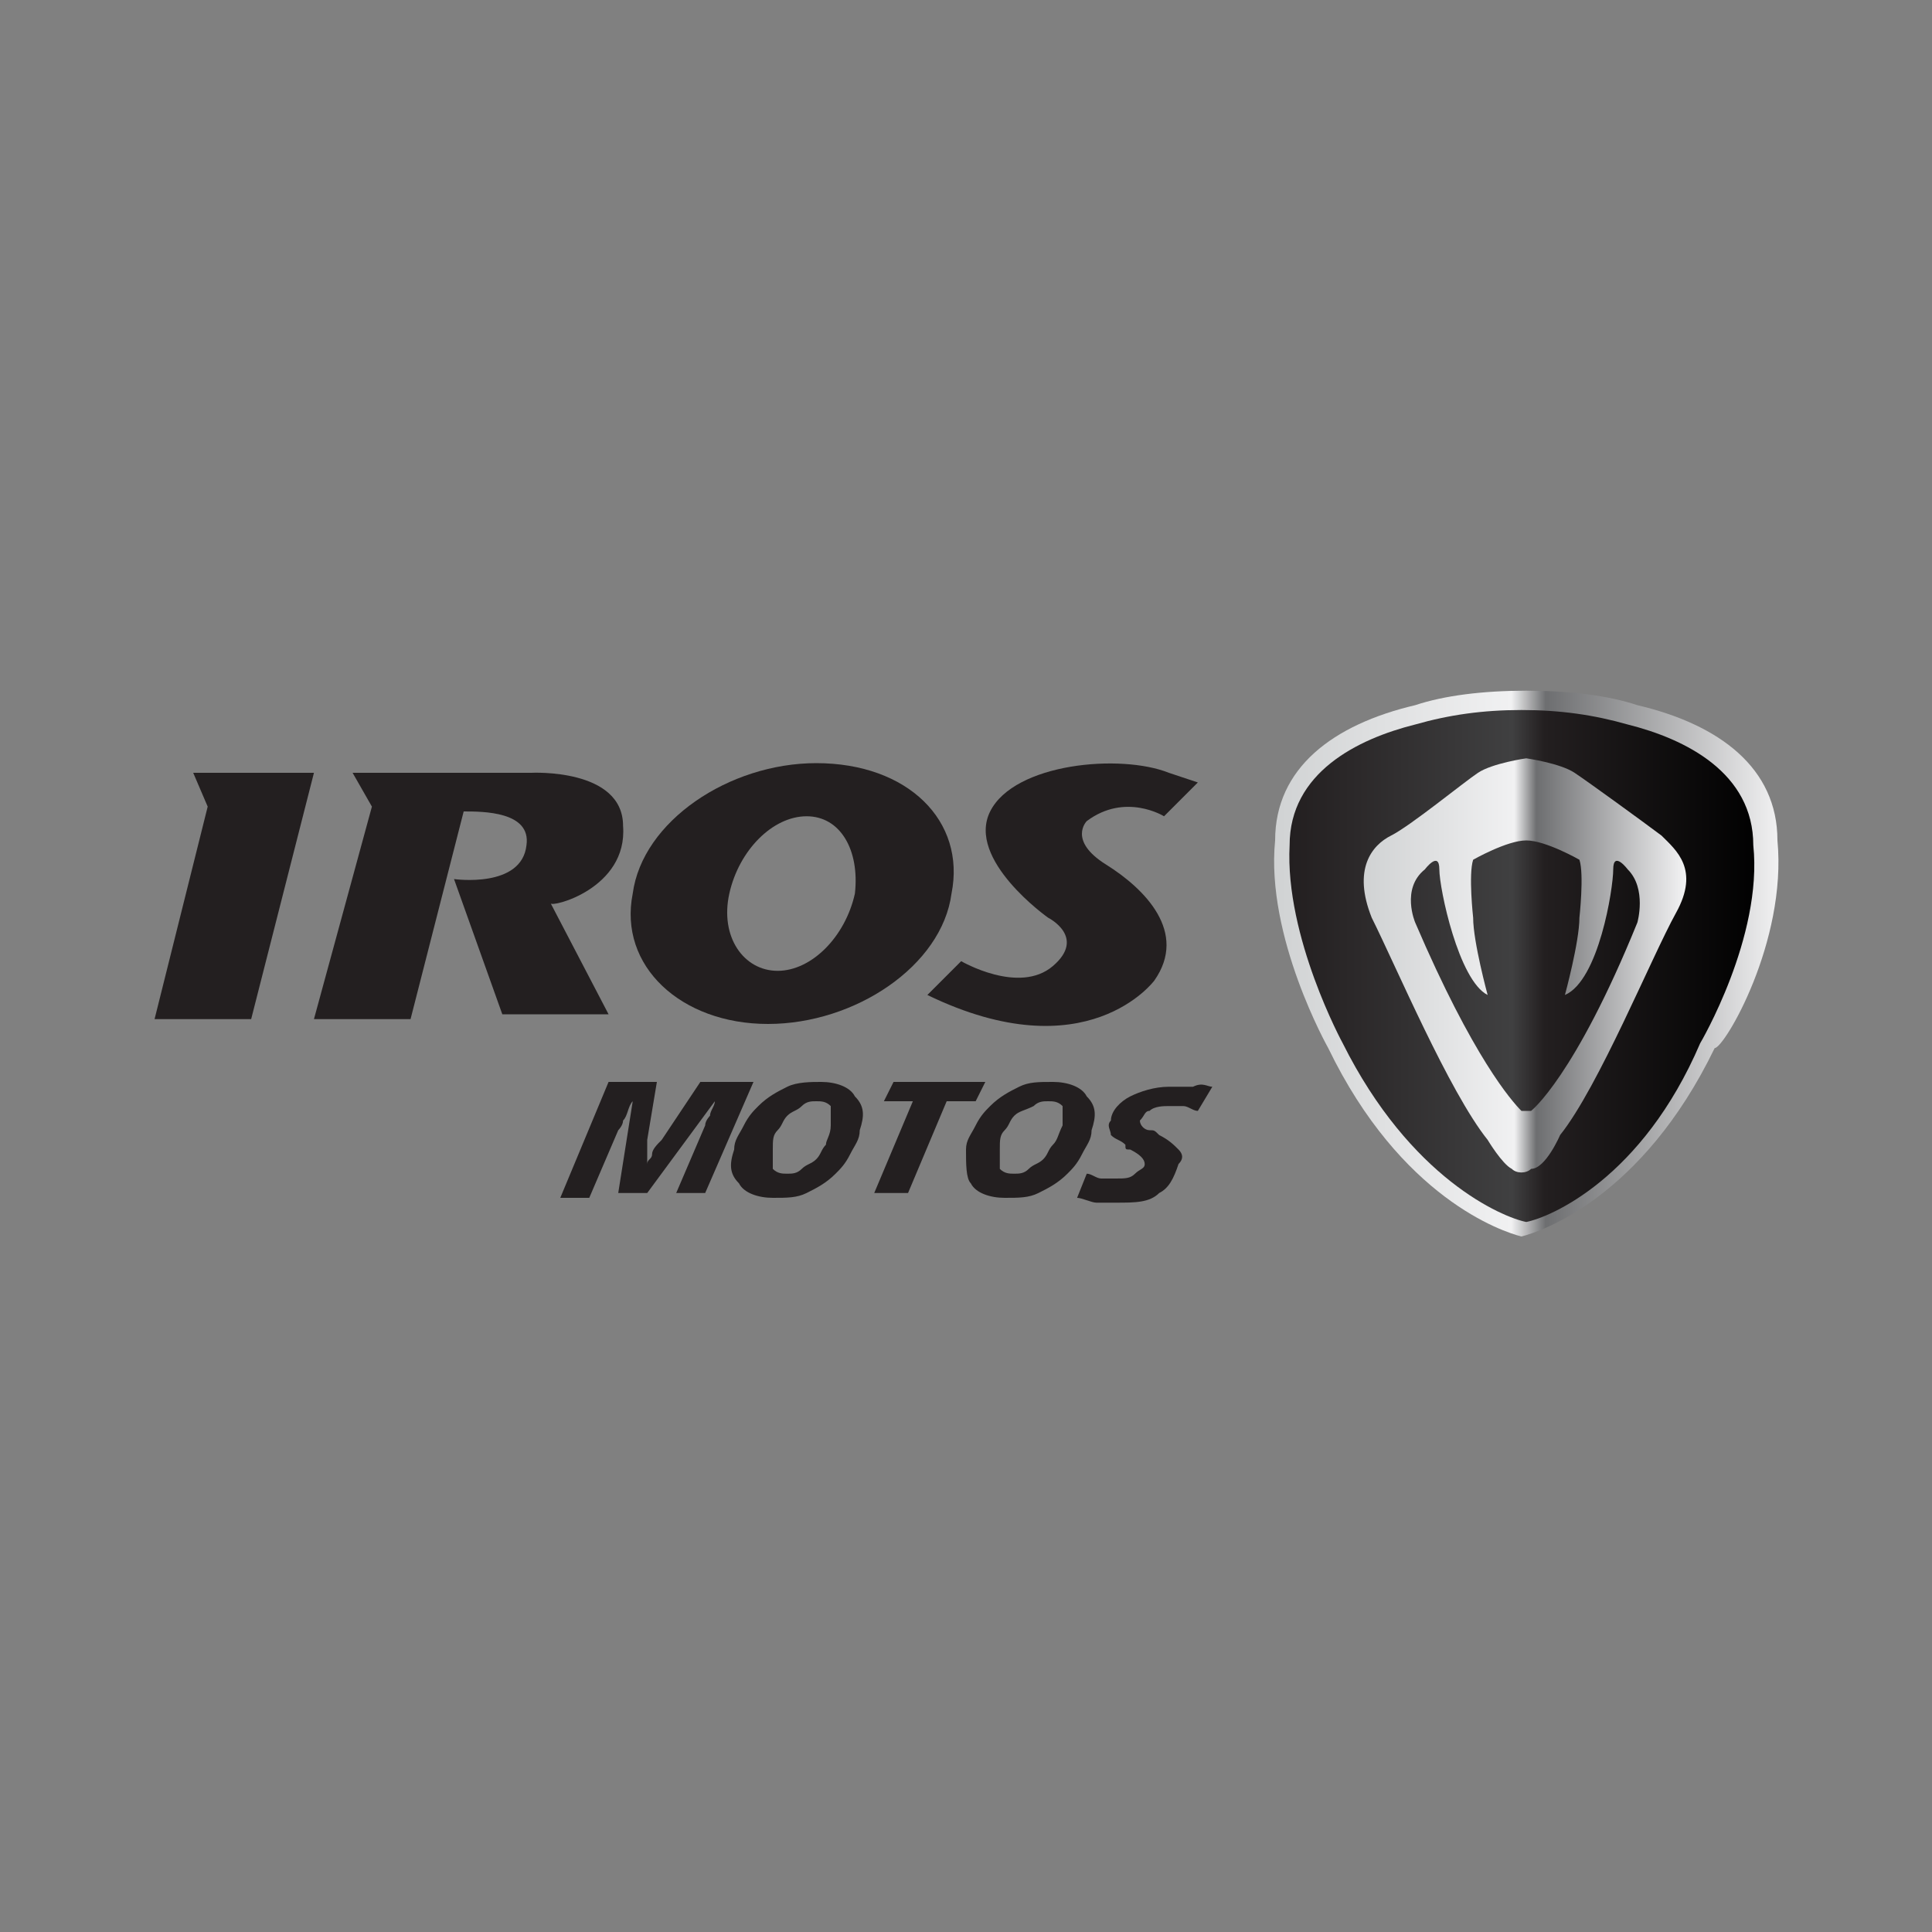 <?xml version="1.0" encoding="utf-8"?>
<!-- Generator: Adobe Illustrator 27.2.0, SVG Export Plug-In . SVG Version: 6.00 Build 0)  -->
<svg version="1.1" id="Camada_1" xmlns="http://www.w3.org/2000/svg" xmlns:xlink="http://www.w3.org/1999/xlink" x="0px" y="0px"
	 viewBox="0 0 40 40" style="enable-background:new 0 0 40 40;" xml:space="preserve">
<rect x="0" y="0" width="40" height="40" fill="#808080" stroke="none"/>
<style type="text/css">
	.st0{fill-rule:evenodd;clip-rule:evenodd;fill:#DE181C;}
	.st1{fill-rule:evenodd;clip-rule:evenodd;fill:#E20613;}
	.st2{fill-rule:evenodd;clip-rule:evenodd;fill:#E5E6E8;stroke:#E5E6E8;stroke-width:0.216;stroke-miterlimit:2.613;}
	.st3{fill-rule:evenodd;clip-rule:evenodd;fill:#C3C0C0;stroke:#C3C0C0;stroke-width:0.216;stroke-miterlimit:2.613;}
	.st4{fill-rule:evenodd;clip-rule:evenodd;fill:#E30D1B;stroke:#E30D1B;stroke-width:0.216;stroke-miterlimit:2.613;}
	.st5{fill-rule:evenodd;clip-rule:evenodd;fill:#E5E6E8;stroke:#DAD8D9;stroke-width:2;stroke-miterlimit:2.613;}
	.st6{fill-rule:evenodd;clip-rule:evenodd;stroke:#000000;stroke-width:0.216;stroke-miterlimit:2.613;}
	.st7{fill:#E20A13;}
	.st8{fill:#322883;}
	.st9{fill-rule:evenodd;clip-rule:evenodd;fill:#FFFFFF;}
	.st10{fill:#FFFFFF;}
	.st11{fill:#E31F1D;}
	.st12{fill-rule:evenodd;clip-rule:evenodd;fill:#D9261C;}
	.st13{fill-rule:evenodd;clip-rule:evenodd;fill:#00458F;}
	.st14{fill-rule:evenodd;clip-rule:evenodd;fill:#C90B1C;}
	.st15{fill-rule:evenodd;clip-rule:evenodd;fill:#5A2C00;}
	.st16{fill-rule:evenodd;clip-rule:evenodd;fill:#961A24;}
	.st17{fill:#231F20;}
	.st18{fill:url(#SVGID_1_);}
	.st19{fill:url(#SVGID_00000058553251658445192760000015316376221300118919_);}
	.st20{fill:url(#SVGID_00000156570475929867217370000005138582630499600531_);}
	.st21{opacity:0.4;}
	.st22{fill:url(#SVGID_00000102535588620139930610000017397313666748781192_);}
	.st23{fill:url(#SVGID_00000049903195247880431480000010370191792154093743_);}
	.st24{fill:url(#SVGID_00000076565242678993255050000012046190803063846316_);}
	.st25{fill:url(#SVGID_00000055699743252472551580000015810153280838063242_);}
	.st26{fill:url(#SVGID_00000053510117677245331540000016298725596753651625_);}
	.st27{fill:url(#SVGID_00000010287777311615180770000017504736266715400343_);}
	.st28{fill:url(#SVGID_00000096054606363345355740000002883149395269366160_);}
	.st29{fill:url(#SVGID_00000113341997497715028440000017826999841046893738_);}
	.st30{fill-rule:evenodd;clip-rule:evenodd;fill:#1D1D1B;}
	.st31{fill:#1D1D1B;}
	.st32{fill:#D60000;}
	.st33{fill:#008ACD;}
	.st34{fill-rule:evenodd;clip-rule:evenodd;fill:#006B7A;}
	.st35{fill-rule:evenodd;clip-rule:evenodd;fill:#0A0405;}
	.st36{fill-rule:evenodd;clip-rule:evenodd;fill:#F7F5EE;}
	.st37{fill-rule:evenodd;clip-rule:evenodd;fill:#1B1918;}
	.st38{fill:#1B1918;}
	.st39{fill-rule:evenodd;clip-rule:evenodd;fill:#E30016;}
	.st40{fill-rule:evenodd;clip-rule:evenodd;fill:#102A83;}
	.st41{fill:none;stroke:#E30016;stroke-width:0.425;}
	.st42{clip-path:url(#SVGID_00000128482782816487349580000002905530121934576295_);}
	.st43{clip-path:url(#SVGID_00000113331218621505532520000016317077910898321590_);}
	.st44{fill-rule:evenodd;clip-rule:evenodd;fill:#0A2572;}
	.st45{fill-rule:evenodd;clip-rule:evenodd;fill:#FFDE00;}
</style>
<g>
	<polygon class="st17" points="5.2,21.1 3.2,21.1 4.3,16.7 4,16 6.5,16 	"/>
	<path class="st17" d="M12.9,17.1C12.9,15.9,11,16,11,16H9.9l0,0H7.3l0.4,0.7c0,0-1.2,4.4-1.2,4.4h2l1.1-4.3c0.4,0,1.4,0,1.3,0.7
		c-0.1,0.9-1.5,0.7-1.5,0.7l1,2.8h2.2l-1.2-2.3C11.4,18.8,13,18.4,12.9,17.1z"/>
	<path class="st17" d="M16.9,15.8c-1.8,0-3.6,1.2-3.8,2.7c-0.3,1.5,1,2.7,2.8,2.7c1.8,0,3.6-1.2,3.8-2.7C20,17,18.8,15.8,16.9,15.8z
		 M17.7,18.5c-0.2,0.9-0.9,1.6-1.6,1.6c-0.7,0-1.2-0.7-1-1.6c0.2-0.9,0.9-1.6,1.6-1.6C17.4,16.9,17.8,17.6,17.7,18.5z"/>
	<path class="st17" d="M19.2,20.6L19.2,20.6c0,0,0.7-0.7,0.7-0.7c0,0,1.2,0.7,1.9,0.1c0.7-0.6-0.1-1-0.1-1s-1.7-1.2-1.2-2.2
		c0.5-1,2.7-1.2,3.7-0.8l0.6,0.2l-0.7,0.7c0,0-0.8-0.5-1.6,0.1c0,0-0.4,0.4,0.4,0.9s1.7,1.4,1,2.4C23.9,20.3,22.5,22.2,19.2,20.6z"
		/>
	<g>
		<path class="st17" d="M12.6,22.4h1l-0.2,1.2c0,0,0,0.1,0,0.1c0,0,0,0.1,0,0.1c0,0,0,0.1,0,0.1c0,0,0,0.1,0,0.2
			c0-0.1,0.1-0.1,0.1-0.2c0-0.1,0.1-0.2,0.2-0.3l0.8-1.2h1.1l-1,2.3h-0.6l0.6-1.4c0-0.1,0.1-0.2,0.1-0.2c0-0.1,0.1-0.2,0.1-0.3h0
			l-1.4,1.9h-0.6l0.3-1.9h0c-0.1,0.1-0.1,0.3-0.2,0.4c0,0.1-0.1,0.2-0.1,0.2l-0.6,1.4h-0.6L12.6,22.4z"/>
		<path class="st17" d="M17,22.4c0.3,0,0.6,0.1,0.7,0.3c0.2,0.2,0.2,0.4,0.1,0.7c0,0.2-0.1,0.3-0.2,0.5c-0.1,0.2-0.2,0.3-0.3,0.4
			c-0.2,0.2-0.4,0.3-0.6,0.4c-0.2,0.1-0.4,0.1-0.7,0.1c-0.3,0-0.6-0.1-0.7-0.3c-0.2-0.2-0.2-0.4-0.1-0.7c0-0.2,0.1-0.3,0.2-0.5
			c0.1-0.2,0.2-0.3,0.3-0.4c0.2-0.2,0.4-0.3,0.6-0.4C16.5,22.4,16.8,22.4,17,22.4z M17.2,23.3c0-0.2,0-0.3,0-0.4
			c-0.1-0.1-0.2-0.1-0.3-0.1c-0.1,0-0.2,0-0.3,0.1c-0.1,0.1-0.2,0.1-0.3,0.2c-0.1,0.1-0.1,0.2-0.2,0.3c-0.1,0.1-0.1,0.2-0.1,0.4
			c0,0.2,0,0.3,0,0.4c0.1,0.1,0.2,0.1,0.3,0.1c0.1,0,0.2,0,0.3-0.1c0.1-0.1,0.2-0.1,0.3-0.2c0.1-0.1,0.1-0.2,0.2-0.3
			C17.1,23.6,17.2,23.5,17.2,23.3z"/>
		<path class="st17" d="M18.5,22.4h1.9l-0.2,0.4h-0.6l-0.8,1.9h-0.7l0.8-1.9h-0.6L18.5,22.4z"/>
		<path class="st17" d="M21.8,22.4c0.3,0,0.6,0.1,0.7,0.3c0.2,0.2,0.2,0.4,0.1,0.7c0,0.2-0.1,0.3-0.2,0.5c-0.1,0.2-0.2,0.3-0.3,0.4
			c-0.2,0.2-0.4,0.3-0.6,0.4c-0.2,0.1-0.4,0.1-0.7,0.1c-0.3,0-0.6-0.1-0.7-0.3C20,24.4,20,24.1,20,23.8c0-0.2,0.1-0.3,0.2-0.5
			c0.1-0.2,0.2-0.3,0.3-0.4c0.2-0.2,0.4-0.3,0.6-0.4C21.3,22.4,21.5,22.4,21.8,22.4z M22,23.3c0-0.2,0-0.3,0-0.4
			c-0.1-0.1-0.2-0.1-0.3-0.1c-0.1,0-0.2,0-0.3,0.1C21.2,23,21.1,23,21,23.1c-0.1,0.1-0.1,0.2-0.2,0.3c-0.1,0.1-0.1,0.2-0.1,0.4
			c0,0.2,0,0.3,0,0.4c0.1,0.1,0.2,0.1,0.3,0.1c0.1,0,0.2,0,0.3-0.1c0.1-0.1,0.2-0.1,0.3-0.2c0.1-0.1,0.1-0.2,0.2-0.3
			C21.9,23.6,21.9,23.5,22,23.3z"/>
		<path class="st17" d="M25.1,22.5l-0.3,0.5c-0.1,0-0.2-0.1-0.3-0.1c-0.1,0-0.2,0-0.3,0c-0.1,0-0.3,0-0.4,0.1
			c-0.1,0-0.1,0.1-0.2,0.2c0,0.1,0.1,0.2,0.2,0.2c0.1,0,0.1,0,0.2,0.1c0.2,0.1,0.3,0.2,0.4,0.3c0.1,0.1,0.1,0.2,0,0.3
			c-0.1,0.3-0.2,0.5-0.4,0.6c-0.2,0.2-0.5,0.2-0.9,0.2c-0.1,0-0.3,0-0.4,0c-0.1,0-0.3-0.1-0.4-0.1l0.2-0.5c0.1,0,0.2,0.1,0.3,0.1
			c0.1,0,0.2,0,0.3,0c0.2,0,0.3,0,0.4-0.1c0.1-0.1,0.2-0.1,0.2-0.2c0-0.1-0.1-0.2-0.3-0.3c-0.1,0-0.1,0-0.1-0.1
			c-0.1-0.1-0.2-0.1-0.3-0.2c0-0.1-0.1-0.2,0-0.3c0-0.2,0.2-0.4,0.4-0.5c0.2-0.1,0.5-0.2,0.8-0.2c0.2,0,0.3,0,0.5,0
			C24.9,22.4,25,22.5,25.1,22.5z"/>
	</g>
	<linearGradient id="SVGID_1_" gradientUnits="userSpaceOnUse" x1="26.357" y1="20" x2="36.816" y2="20">
		<stop  offset="0" style="stop-color:#D0D2D3"/>
		<stop  offset="0.472" style="stop-color:#F1F1F2"/>
		<stop  offset="0.54" style="stop-color:#6D6E70"/>
		<stop  offset="1" style="stop-color:#F1F1F2"/>
	</linearGradient>
	<path class="st18" d="M36.8,17.4c0-1.5-1.2-2.4-2.9-2.8c-0.6-0.2-1.4-0.3-2.3-0.3v0c0,0,0,0,0,0c0,0,0,0,0,0v0
		c-0.9,0-1.7,0.1-2.3,0.3c-1.7,0.4-2.9,1.3-2.9,2.8c-0.2,2,1.1,4.3,1.1,4.3c1.5,3.1,3.6,3.8,4,3.9c0,0,0,0,0,0c0,0,0,0,0,0
		c0.4-0.1,2.5-0.8,4-3.9C35.7,21.7,37,19.5,36.8,17.4z"/>
	
		<linearGradient id="SVGID_00000155859281919383264280000012077728643202048910_" gradientUnits="userSpaceOnUse" x1="26.7" y1="19.997" x2="36.473" y2="19.997">
		<stop  offset="0" style="stop-color:#231F20"/>
		<stop  offset="0.472" style="stop-color:#404041"/>
		<stop  offset="0.54" style="stop-color:#231F20"/>
		<stop  offset="1" style="stop-color:#000000"/>
	</linearGradient>
	<path style="fill:url(#SVGID_00000155859281919383264280000012077728643202048910_);" d="M31.6,25.3c-0.5-0.1-2.4-0.9-3.8-3.7
		c0,0,0,0,0,0c0,0-1.2-2.2-1.1-4.1c0,0,0,0,0,0c0-1.5,1.4-2.2,2.6-2.5c0.7-0.2,1.4-0.3,2.2-0.3c0,0,0,0,0,0l0,0c0,0,0,0,0,0
		c0.8,0,1.5,0.1,2.2,0.3c1.2,0.3,2.6,1,2.6,2.5c0,0,0,0,0,0c0.2,1.9-1.1,4.1-1.1,4.1c0,0,0,0,0,0C34,24.4,32.1,25.2,31.6,25.3
		L31.6,25.3z"/>
	
		<linearGradient id="SVGID_00000039820491019812233120000009114311912129226393_" gradientUnits="userSpaceOnUse" x1="28.223" y1="19.986" x2="34.864" y2="19.986">
		<stop  offset="0" style="stop-color:#D0D2D3"/>
		<stop  offset="0.472" style="stop-color:#F1F1F2"/>
		<stop  offset="0.54" style="stop-color:#6D6E70"/>
		<stop  offset="1" style="stop-color:#F1F1F2"/>
	</linearGradient>
	<path style="fill:url(#SVGID_00000039820491019812233120000009114311912129226393_);" d="M34.4,17.3C34,17,32.9,16.2,32.6,16
		c-0.3-0.2-1-0.3-1-0.3s-0.7,0.1-1,0.3c-0.3,0.2-1.4,1.1-1.8,1.3S28,18,28.4,19c0.5,1,1.6,3.6,2.4,4.6c0,0,0.3,0.5,0.5,0.6
		c0,0,0,0,0,0c0.1,0.1,0.3,0.1,0.4,0c0.3,0,0.6-0.7,0.6-0.7c0.8-1,1.9-3.7,2.4-4.6S34.7,17.6,34.4,17.3z M33.9,19.1
		c-1.3,3.2-2.2,3.9-2.2,3.9v0c-0.1,0-0.2,0-0.2,0c-0.2-0.2-1-1.1-2.2-3.9c0,0-0.3-0.7,0.2-1.1c0,0,0.3-0.4,0.3,0
		c0,0.4,0.4,2.3,1,2.6c0,0-0.3-1.1-0.3-1.6c0,0-0.1-0.9,0-1.2c0,0,0.7-0.4,1.1-0.4c0.4,0,1.1,0.4,1.1,0.4c0.1,0.3,0,1.2,0,1.2
		c0,0.5-0.3,1.6-0.3,1.6c0.7-0.3,1-2.2,1-2.6c0-0.4,0.3,0,0.3,0C34.1,18.4,33.9,19.1,33.9,19.1z"/>
</g>
</svg>
